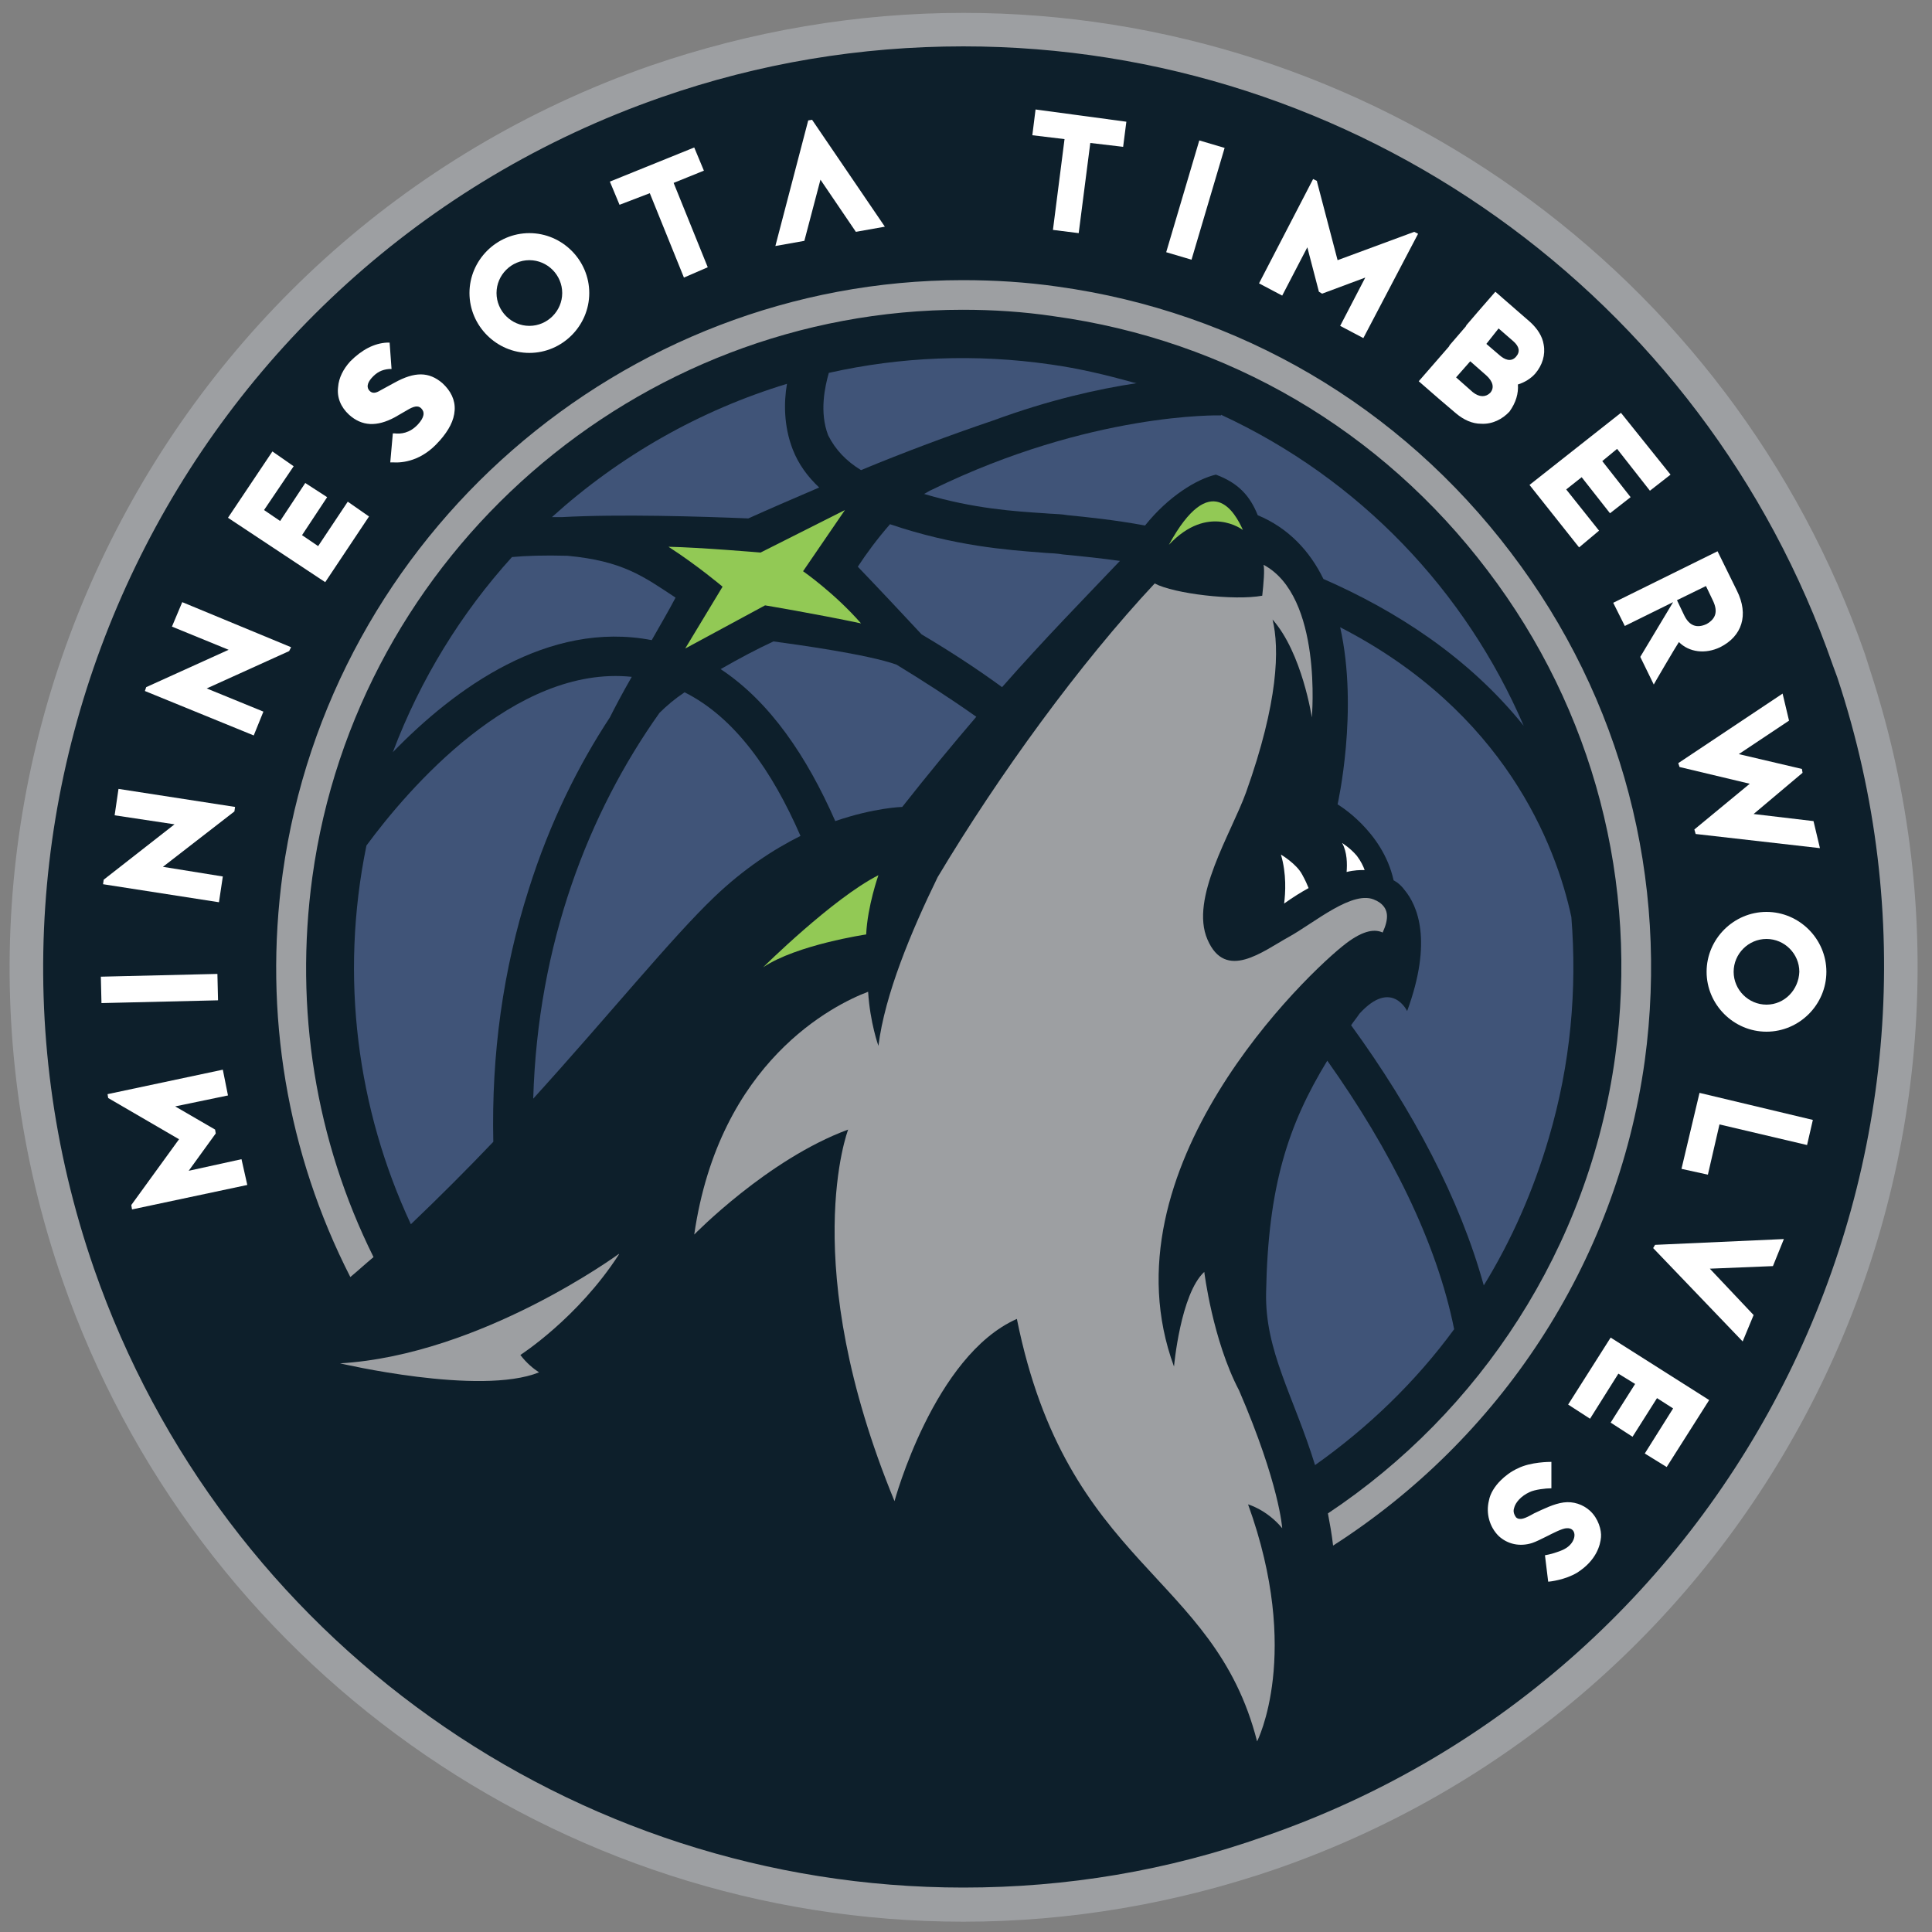 <?xml version="1.0" encoding="utf-8"?>
<!-- Generator: Adobe Illustrator 23.0.3, SVG Export Plug-In . SVG Version: 6.00 Build 0)  -->
<svg version="1.1" id="Layer_1" xmlns="http://www.w3.org/2000/svg" xmlns:xlink="http://www.w3.org/1999/xlink" x="0px" y="0px"
	 viewBox="0 0 300 300" style="enable-background:new 0 0 300 300;" xml:space="preserve">
<rect x="0" y="0" width="300" height="300" fill="#808080" stroke="none"/>
<style type="text/css">
	.st0{fill:#9D9FA2;}
	.st1{fill:#0D1F2B;}
	.st2{fill:#405478;}
	.st3{fill:#92C955;}
	.st4{fill:#FFFFFF;}
</style>
<g>
	<path class="st0" d="M291,106L291,106l-1.4-4.4C268.9,42.1,212.6,2,149.6,2h0c-16.5,0-32.9,2.8-48.6,8.2
		C23.9,37.1-17.1,121.6,9.7,198.8c20.7,59.6,76.9,99.6,139.9,99.6c16.5,0,32.9-2.8,48.6-8.2C273.9,263.9,314.8,182,291,106"/>
	<path class="st1" d="M149.6,293.1c-60.8,0-115-38.6-135-96.1c-25.8-74.4,13.7-156,88.1-181.9c15.2-5.3,30.9-7.9,46.9-7.9
		c60.8,0,115,38.6,135,96.1l0.7,1.9l0,0c24.5,73.9-15,154.3-88.8,179.9C181.3,290.5,165.6,293.1,149.6,293.1"/>
	<path class="st2" d="M164.4,86c-0.8-0.1-1.7-0.1-2.7-0.2c-5.2-0.4-13.5-1-23.5-4.4c-2,2.3-3.7,4.6-5,6.6c2.6,2.7,7.4,7.8,9.9,10.5
		c4.2,2.5,8.4,5.2,12.5,8.2c6.6-7.5,12.5-13.5,18.3-19.6c-2.8-0.4-5.7-0.7-8.8-1L164.4,86z"/>
	<path class="st2" d="M102.4,110.7c-11,15.5-18.9,35.8-19.6,59.9c11.8-13,21.5-25,28.1-31.3c4.6-4.4,9.2-7.4,13.4-9.5
		c-4.4-10.1-10.2-18.4-18-22.3C104.8,108.5,103.5,109.6,102.4,110.7"/>
	<path class="st2" d="M133.7,73c6.5-2.7,13.7-5.4,20.5-7.7c8.7-3.2,16.3-4.9,22.3-5.8c-0.2,0-0.3-0.1-0.5-0.1
		c-4.3-1.2-8.5-2.2-12.8-2.8c-11.7-1.7-23.4-1.2-34.5,1.3c-0.6,2.1-1.5,6.1-0.1,9.7C129.7,69.8,131.4,71.6,133.7,73"/>
	<path class="st2" d="M120.1,99.6c-2.6,1.2-5.4,2.7-8.2,4.3c7.7,5.1,13.4,13.6,17.8,23.6c6.1-2.1,10.4-2.2,10.4-2.2
		c4.1-5.2,7.9-9.8,11.5-14c-4.1-2.9-8.3-5.6-12.4-8.1C134.7,101.6,123.8,100.1,120.1,99.6"/>
	<path class="st2" d="M143.5,76.7c7.7,2.3,14.1,2.7,18.7,3c1.1,0.1,2,0.1,2.9,0.2l0.7,0.1c3,0.3,7.1,0.7,12,1.6
		c3.6-4.5,8-7.2,11-7.9c3.5,1.3,5.3,3.3,6.5,6.3c4.8,2,8.1,5.6,10.2,9.9c11.2,4.9,22.5,12.1,31.1,22.8c-9-20.9-25.4-38.3-47-48.3
		l0,0.1c-0.3,0-20.2-0.5-44.8,11.5C144.3,76.2,143.9,76.5,143.5,76.7"/>
	<path class="st2" d="M244,142.4c-2.4-11.2-10.4-31.9-35.9-45c2.9,12.9-0.4,27.5-0.4,27.5s7,4.1,8.7,11.8c0,0,0.9,0.4,1.7,1.5
		c2,2.4,4.4,7.9,0.4,18.8c0,0-2.4-5.1-7.4,0.4c-0.4,0.6-0.9,1.2-1.3,1.8c9.6,13.2,16.9,27,20.6,40.4c4.3-7,7.7-14.7,10.1-22.9
		C243.9,165.2,244.9,153.6,244,142.4"/>
	<path class="st2" d="M76.6,177.3c-0.3-13.6,1.5-26.7,5.5-39.2c3.3-10.5,7.8-19.4,12.6-26.7c0.7-1.4,1.9-3.7,3.4-6.3
		c-18.2-1.9-34.8,17.5-41.2,26.2c-4.2,20.5-1.4,41,6.9,58.8C68.2,185.9,72.5,181.6,76.6,177.3"/>
	<path class="st2" d="M196.6,200.7c-0.2,9.1,4.3,16.1,7.6,26.8c8.2-5.8,15.6-12.9,21.6-21.1c-2.7-13.5-9.9-27.9-19.7-41.7
		C200,174.7,196.9,184.2,196.6,200.7"/>
	<path class="st2" d="M116.2,80.5c3.1-1.4,6.8-3,11-4.8c-1.8-1.7-3.2-3.6-4.1-5.9c-1.4-3.6-1.4-7.3-0.9-10.2
		c-13.5,4.1-26,11.2-36.5,20.7c0.5,0,1,0,1.5,0C96.2,79.8,108.9,80.2,116.2,80.5"/>
	<path class="st2" d="M101.2,99.4c1.3-2.3,2.6-4.5,3.7-6.6c-5-3.3-8.2-5.7-16.8-6.5c-3.6-0.1-6.5,0-8.6,0.2
		c-7.8,8.6-14.2,18.9-18.5,30.3C70.6,106.9,85.1,96.3,101.2,99.4"/>
	<path class="st3" d="M131.2,79.2l-6.5,9.5c0,0,4.9,3.4,9,8.1c-7.1-1.5-14.9-2.8-14.9-2.8l-12.4,6.7l5.8-9.6c0,0-3.9-3.3-8.4-6.2
		c4.9,0.1,14.3,0.9,14.3,0.9L131.2,79.2z"/>
	<path class="st3" d="M136.4,135.9c0,0-1.7,4.8-1.9,9.2c0,0-10.8,1.6-16,5.1C118.5,150.2,129.3,139.5,136.4,135.9"/>
	<path class="st4" d="M209.1,135.4c1.2-0.3,2.1-0.3,2.8-0.3c-0.2-0.6-0.6-1.4-1.2-2.2c-1-1.2-2.3-2-2.3-2
		C209.2,132.3,209.2,134.2,209.1,135.4"/>
	<path class="st4" d="M199.4,140.3c1.4-1,2.7-1.8,3.8-2.4c-0.2-0.5-0.5-1.2-1-2.1c-0.9-1.7-3.3-3.1-3.3-3.1
		C199.8,135.7,199.6,138.7,199.4,140.3"/>
	<path class="st0" d="M83.7,213.1c-9.2,3.7-30.9-1.4-30.9-1.4c21.9-1.3,43.3-17,43.3-17c0,0,0,0.1,0,0.1
		c-6.4,9.9-15.3,15.6-15.3,15.6C81.8,211.7,82.8,212.5,83.7,213.1"/>
	<path class="st3" d="M193,82.3c0,0-5.4-4.2-11.5,2.3C188,72.7,191.8,79.6,193,82.3"/>
	<path class="st0" d="M214.3,140.2c0,0-0.6-0.4-0.7-0.4c-3.4-1.8-9.5,3.5-13.5,5.7c-4,2.2-9.8,6.9-12.6,0.4
		c-2.8-6.4,3.7-16.5,6-22.9c5-14,5.2-22.3,4.1-26.8c4.6,5.2,6.1,15.2,6.1,15.2s1.7-18.8-7.5-23.7c0.2,0.7,0,3-0.2,4.8c0,0,0,0,0,0
		c-4.3,0.8-13.7-0.3-16.7-1.9c-11.6,12.4-24.2,29.7-33.7,45.6c-4.1,8.4-8.2,18.2-9.2,26.2c0,0-1.3-3.6-1.6-8.4
		c-5.3,2-23.1,10.8-27,37.7c0,0,11.4-11.7,23.9-16.3c0,0-8,20.8,7.2,57.7c0,0,6.1-22.6,19-28.3c7.8,38.7,30.6,39.3,37.3,65.6
		c0,0,7-13.6-1.4-36.8c0,0,2.9,0.8,5.3,3.7c0,0-0.4-6.8-6.7-21.4c-4.1-7.8-5.4-18.4-5.4-18.4c-3.7,3.4-4.7,14.7-4.7,14.7
		c-11.3-30.7,20.8-61.2,26.7-65.7c2.9-2.2,4.6-2.2,5.7-1.7C215.7,142.6,215.6,141.2,214.3,140.2"/>
	<path class="st0" d="M234.6,85.8c-17.2-22.7-42.2-37.4-70.4-41.3c-4.9-0.7-9.8-1-14.7-1c-52.9,0-98.3,39.6-105.6,92.1
		c-3,21.8,0.7,43.5,10.5,62.7c1.2-1,2.4-2.1,3.6-3.1c-9-18.1-12.3-38.5-9.5-59c6.9-50.2,50.3-88.1,101-88.1c4.7,0,9.4,0.3,14.1,1
		c27,3.7,50.9,17.7,67.4,39.5c16.5,21.7,23.5,48.6,19.8,75.5c-4.1,29.7-21,55.2-44.6,70.9c0.3,1.6,0.6,3.2,0.8,5
		c25.6-16.4,44-43.5,48.4-75.3C259.2,136.6,251.9,108.5,234.6,85.8"/>
	<path class="st4" d="M82.2,36.2c-5.1,0-9.3,4.2-9.3,9.3s4.2,9.3,9.3,9.3c5.1,0,9.3-4.2,9.3-9.3S87.3,36.2,82.2,36.2 M82.2,50.6
		c-2.8,0-5.1-2.3-5.1-5.1c0-2.8,2.3-5.1,5.1-5.1c2.8,0,5.1,2.3,5.1,5.1C87.3,48.3,85,50.6,82.2,50.6"/>
	<path class="st4" d="M61.3,59.4l-2.2,1.2c-0.8,0.5-1.3,0.5-1.7,0.1c-0.5-0.5-0.4-1.2,0.3-2c0,0,0,0,0,0c0.8-0.9,1.6-1.3,2.7-1.4
		l0.4,0l-0.3-4.1l-0.4,0c-2,0.1-3.9,1.1-5.7,2.9c-1.1,1.2-1.8,2.6-1.9,4c-0.2,1.6,0.4,3.1,1.7,4.3c2,1.8,4.3,1.9,7.1,0.4l1.9-1.1
		c1-0.6,1.7-0.8,2.2-0.3c0.6,0.6,0.5,1.4-0.5,2.5c0,0,0,0,0,0c-1.3,1.4-2.7,1.5-3.6,1.4l-0.3,0l-0.4,4.5l0.4,0
		c1.5,0.1,4.5-0.2,7.2-3.3c0,0,0.1-0.1,0.1-0.1c1.4-1.6,2.2-3.1,2.3-4.7c0.1-1.6-0.6-3-1.9-4.2C66.6,57.7,64.4,57.7,61.3,59.4"/>
	
		<rect x="15.7" y="151.4" transform="matrix(1 -2.380455e-02 2.380455e-02 1 -3.645 0.633)" class="st4" width="18.1" height="4.1"/>
	<polygon class="st4" points="50.5,90.4 57.3,80.2 54,77.9 49.4,84.8 46.9,83.1 50.8,77.2 47.4,75 43.5,80.9 41,79.2 45.6,72.4 
		42.3,70.1 35.4,80.4 	"/>
	<polygon class="st4" points="109.9,41.5 104.6,28.4 109.3,26.5 107.8,22.9 94.7,28.2 96.2,31.8 100.9,30 106.2,43.1 	"/>
	<polygon class="st4" points="35.5,100.9 22.7,106.7 22.5,107.3 39.4,114.2 40.9,110.5 32.1,106.9 44.9,101.1 45.2,100.5 28.3,93.5 
		26.7,97.3 	"/>
	<polygon class="st4" points="27.1,128 16.1,136.6 16,137.3 34,140.1 34.6,136.1 25.3,134.6 36.4,126 36.5,125.3 18.4,122.5 
		17.8,126.6 	"/>
	
		<rect x="176.7" y="29.1" transform="matrix(0.284 -0.959 0.959 0.284 102.997 200.353)" class="st4" width="18.1" height="4.1"/>
	<polygon class="st4" points="280.6,177.8 281.5,173.9 263.9,169.7 261.1,181.5 265.2,182.4 267,174.6 	"/>
	<path class="st4" d="M274.3,141.6c-5.1,0-9.3,4.2-9.3,9.3s4.2,9.3,9.3,9.3c5.1,0,9.3-4.2,9.3-9.3S279.4,141.6,274.3,141.6
		 M274.3,156c-2.8,0-5.1-2.3-5.1-5.1c0-2.8,2.3-5.1,5.1-5.1c2.8,0,5.1,2.3,5.1,5.1C279.3,153.7,277.1,156,274.3,156"/>
	<polygon class="st4" points="237.5,75.3 245.2,85 248.3,82.4 243.2,76 245.6,74.1 250,79.7 253.2,77.2 248.8,71.6 251.1,69.7 
		256.2,76.2 259.4,73.7 251.7,64.1 	"/>
	<polygon class="st4" points="250.1,207.7 243.5,218.1 246.9,220.3 251.3,213.3 253.9,214.9 250.1,220.9 253.5,223.1 257.3,217.1 
		259.8,218.7 255.4,225.7 258.8,227.8 265.4,217.4 	"/>
	<polygon class="st4" points="167.5,36.2 169.3,22.2 174.4,22.8 174.9,18.9 160.8,17 160.3,21 165.3,21.6 163.5,35.7 	"/>
	<polygon class="st4" points="265.5,197 275.3,196.6 277,192.4 257,193.3 256.7,193.8 270.6,208.3 272.3,204.2 	"/>
	<polygon class="st4" points="207.7,40.4 204.5,28.2 204.5,28.1 203.9,27.8 195.5,44 199.1,45.9 203,38.4 204.8,45.3 205.3,45.6 
		212,43.1 208.1,50.6 211.7,52.5 220.2,36.3 219.6,36 	"/>
	<polygon class="st4" points="27.8,176.9 20.4,187.1 20.4,187.2 20.5,187.8 38.4,184 37.5,180 29.3,181.8 33.5,176 33.4,175.4 
		27.2,171.8 35.4,170.1 34.6,166.1 16.7,169.9 16.8,170.5 	"/>
	<polygon class="st4" points="272.3,126.4 279.9,120 279.8,119.4 270,117.1 277.8,111.9 276.8,107.7 260.6,118.5 260.8,119.1 
		271.7,121.7 263.1,128.8 263.3,129.5 282.6,131.7 281.6,127.5 	"/>
	<path class="st4" d="M260.7,99.7c1.6,1.6,4.1,1.9,6.4,0.8c3.4-1.7,4.5-5,2.6-8.8l-3-6.1l-16.2,8l1.8,3.6l7.5-3.7l-5.1,8.5l2.1,4.3
		C256.7,106.4,260.4,100.1,260.7,99.7 M261.5,95.5l-1.1-2.3l4.5-2.2l1.1,2.3c0.8,1.7,0.4,2.8-1,3.6
		C263.5,97.6,262.3,97.2,261.5,95.5"/>
	<path class="st4" d="M235.7,59.7c1-0.3,2-0.9,2.7-1.7c1.1-1.3,1.6-2.9,1.3-4.5c-0.2-1.3-1-2.5-2.1-3.5l-2.3-2l-3.1-2.7l-2.7,3.1
		l-1.8,2.1l-0.1,0.2l-2.5,2.9l-0.1,0.2l-2,2.3l-2.7,3.1l3.1,2.7l2.7,2.3c1.2,1,2.5,1.6,3.9,1.6c1.7,0.1,3.3-0.7,4.4-1.9
		C235.4,62.5,235.8,61.1,235.7,59.7 M232.7,51l2.3,2c0.9,0.8,1.1,1.6,0.4,2.4c-0.8,0.9-1.8,0.4-2.5-0.2l-2.1-1.8L232.7,51z
		 M228.7,60.9l-2.6-2.3l2.2-2.5l2.5,2.2c1,0.9,1.3,1.9,0.6,2.7C230.7,61.7,229.7,61.7,228.7,60.9"/>
	<path class="st4" d="M233,229.9c0.7-0.7,1.6-1.4,2.7-1.9c2-1,4.9-1,5.2-1l0,4.1c-0.9,0-2.6,0.2-3.4,0.6c-1.3,0.6-2.2,1.6-2.4,2.5
		c-0.2,0.6,0.1,1.1,0.3,1.4c0.3,0.3,0.7,0.3,1.1,0.2c0.4-0.1,1-0.4,1.7-0.8c1.5-0.7,3.1-1.5,4.6-1.7c1.5-0.2,3,0.3,4.1,1.3
		c1.3,1.2,1.8,3,1.7,4.1c-0.1,1.2-0.7,3.6-3.7,5.5c-1.8,1.1-4.2,1.4-4.5,1.4l-0.5-4.1c0.7-0.1,2.1-0.5,2.9-0.9
		c2.1-1,2.2-3.4,0.5-3.3c-0.7,0-2.2,0.8-3.2,1.3c-0.8,0.4-1.6,0.8-2.2,1c-1.9,0.6-3.8,0.2-5.2-1.1c-1.4-1.4-2-3.5-1.5-5.5
		C231.4,231.9,232.1,230.8,233,229.9"/>
	<polygon class="st4" points="127.4,27.9 132.9,36 137.4,35.2 126.1,18.6 125.5,18.7 120.4,38.2 124.9,37.4 	"/>
</g>
</svg>
